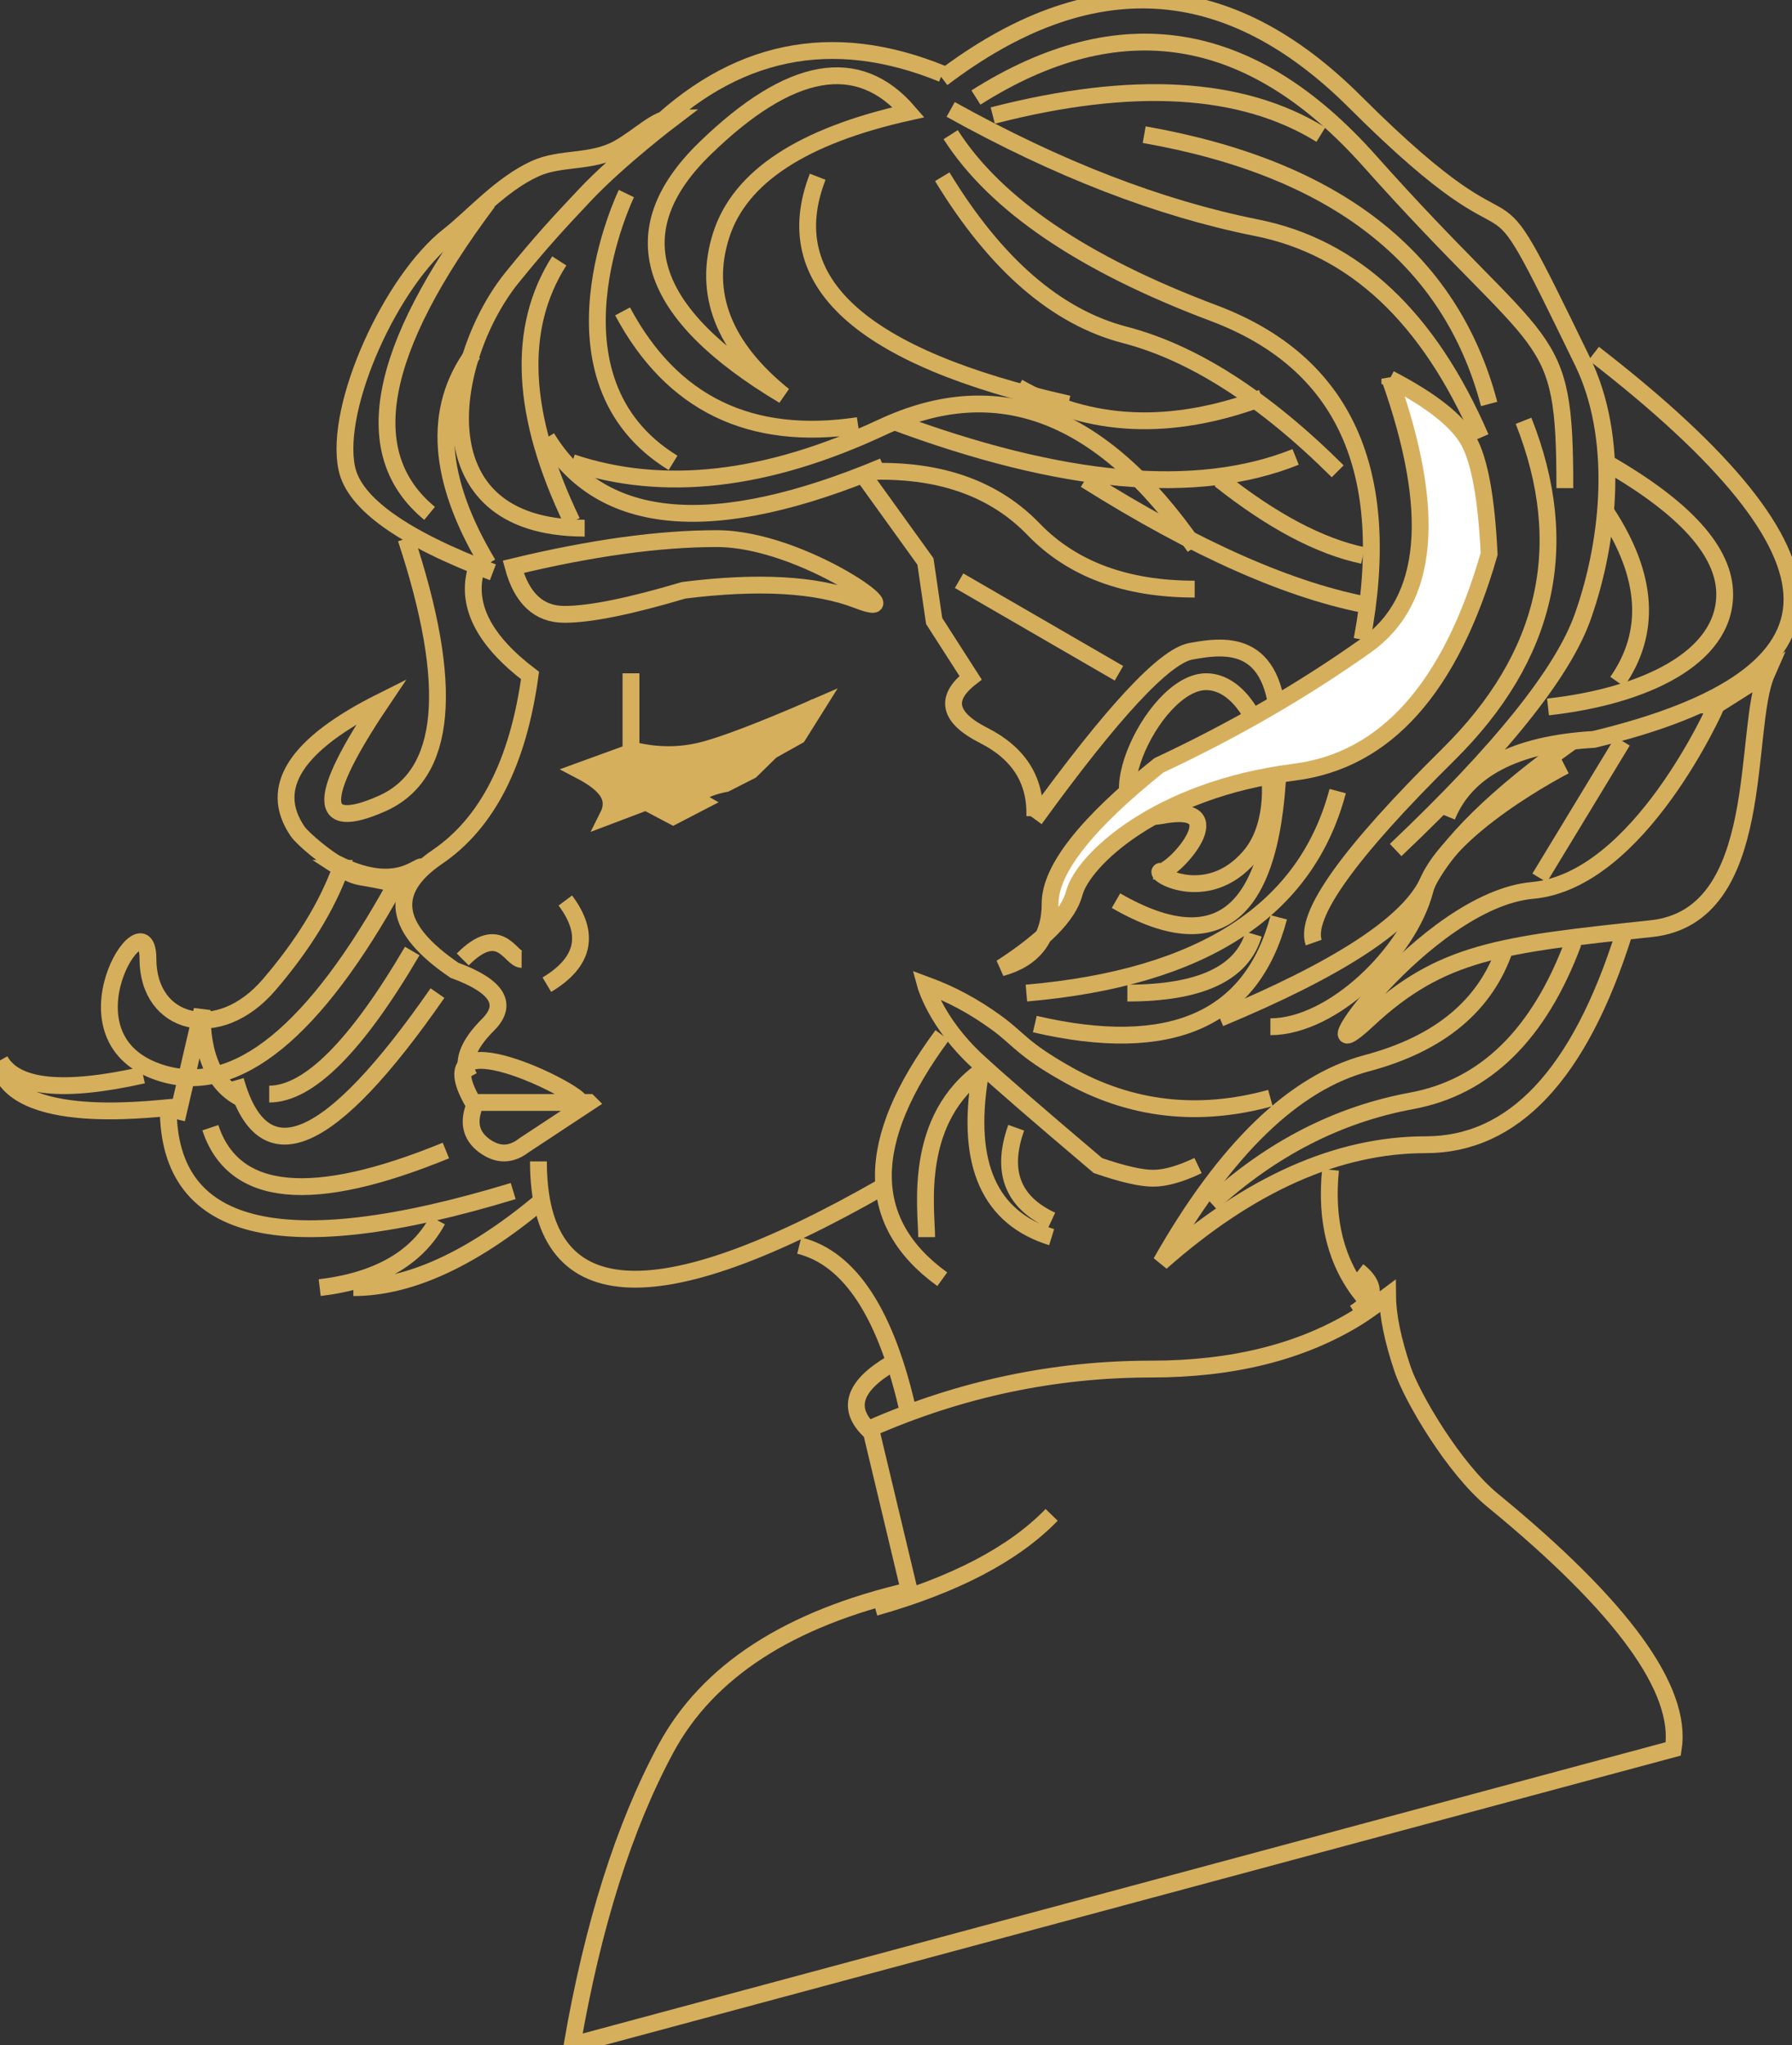 <svg width="213" height="243" xmlns="http://www.w3.org/2000/svg"><rect width="100%" height="100%" fill="#333333" stroke="none"/><g fill="none" fill-rule="evenodd" stroke="#D6AF5D" stroke-width="2"><path d="M68 243l130.889-35.195c1.108-7.052-6.05-16.898-21.472-29.538-4.585-3.758-9.555-12.17-10.707-15.591-1.163-3.455-1.756-6.347-1.777-8.676-1.595 1.2-2.82 2.063-3.674 2.587-6.619 4.06-14.757 6.089-24.415 6.089-11.53 0-22.654 2.348-33.374 7.045l4.607 19.29c-14.333 3.312-23.98 9.577-28.942 18.794C74.174 217.023 70.462 228.755 68 243zm57-63c-4.503 4.649-11.503 8.315-21 11m2-29c-4.605 2.71-5.439 5.419-2.5 8.128M161.426 151c2.232 1.755 2.09 3.422-.426 5m-66-8c6.05 1.493 10.383 8.16 13 20m50.15-29c-.617 6.066.667 11.066 3.85 15m-57-13.03c-27.333 15.638-41 14.648-41-2.97m6-7H56.556c-.98 2.178-.664 3.874.948 5.089 1.612 1.215 3.204 1.215 4.776 0L70 131zm-1 0c0-1.276-18.904-10.583-12.779 0"/><path d="M55.78 128c-.95-1.729-.205-3.81 2.234-6.246 2.44-2.436 1.102-4.592-4.011-6.47-7.263-4.948-7.935-9.436-2.017-13.465 5.919-4.028 9.59-11.213 11.014-21.554-5.35-4.062-7.519-8.15-6.505-12.265M61 67.349C62.024 71.116 64.054 73 67.09 73c3.037 0 7.765-.955 14.183-2.864 8.898-1.11 15.787-.718 20.665 1.178C109.256 74.157 95.534 64 85.201 64 78.31 64 70.245 65.116 61 67.349zM75 80v9.795c6.01.878 13.344-1.063 22-5.824"/><path d="M75.5 89.208L69 91.575c1.649.86 2.732 1.723 3.25 2.587.518.864.518 1.81 0 2.838l4.522-1.712L80.017 97l3.303-1.712c-.57-.325-.57-.7 0-1.126.57-.425 1.548-.778 2.93-1.058l3.007-1.529 2.417-2.367 3.167-1.769L97 84c-6.58 2.857-11.14 4.593-13.68 5.208-2.539.615-5.145.615-7.82 0z" fill="#D6AF5D"/><path d="M123 97.338c9.222-12.72 15.405-19.37 18.549-19.951 4.395-.813 10.451-1.44 10.451 10.17 0 20.417-6.45 26.903-19.352 19.46"/><path d="M138.06 103.504c1.488 0 8.94-8.282 0-6.596C129.12 98.595 136.795 81 143.362 81c6.566 0 10.424 14.6 5.212 20.725-5.212 6.126-12.001 1.779-10.514 1.779zM122.994 97c.133-4.292-1.89-7.498-6.073-9.616-4.182-2.119-4.7-4.402-1.556-6.85l-4.332-6.75L110 66.717 103 57m-41 57c-1.338 0-2.511-4.5-7 0m12.195-7c2.995 3.998 2.263 7.331-2.195 10m18.807-99.378C93.932 7.8 101.997 6.37 108 13.33c-12.632 2.81-20.057 7.679-22.277 14.606-2.22 6.926.257 13.281 7.43 19.064-16.356-9.764-19.47-19.556-9.346-29.378zM112 9.313c17.518-13.288 33.872-12.356 49.062 2.795 22.784 22.727 13.599 3.167 27.064 30.885 4.33 8.916 3.299 20.977 0 30.291-2.359 6.66-9.77 15.9-22.234 27.716"/><path d="M58.585 68c-10.7-4.052-16.49-8.17-17.367-12.357-1.533-7.317 5.278-22.296 12.14-27.66 2.776-2.169 6.173-6.093 10.26-7.947 3.046-1.382 6.624-.642 9.805-2.373C75.94 16.294 78.011 14 80 14c0 0-6.403 4.844-10.506 9.2-3.213 3.41-5.163 5.516-8.605 9.75-7.446 9.159-11.643 29.808 8.605 29.808M112 8.768C98.866 3.415 87.199 5.826 77 16m36 0c5.302 8.298 15.719 15.366 31.25 21.204 15.533 5.838 21.415 18.77 17.647 38.796M113 13c12.7 7.07 24.83 11.76 36.39 14.067C160.948 29.375 169.818 37.686 176 52m13.438-10C205.146 54.149 213 63.887 213 71.214c0 7.327-7.854 12.875-23.562 16.645-9.36.553-15.174 3.6-17.438 9.141"/><path d="M190.957 55C200.319 60.362 205 65.567 205 70.616c0 7.573-9.563 12.118-21 13.384m20.044-.235L210 80c-2.919 6.624.191 28.86-13.713 30.342-17.964 1.916-24.992 2.7-33.741 10.871-8.75 8.171 6.848-14.266 19.602-15.41 12.754-1.145 21.896-22.038 21.896-22.038z"/><path d="M178.912 112.609c-2.29 6.838-7.772 11.411-16.443 13.72C153.8 128.638 145.642 136.528 138 150c10.545-9.32 21.03-13.98 31.454-13.98 10.425 0 18.274-8.34 23.546-25.02m-42 19.47c-8.581 2.36-16.622 1.427-24.123-2.795-5.475-3.083-5.757-4.22-8.478-6.182-2.722-1.96-5.269-3.339-8.399-4.493 0 0 1.224 4.508 6.154 9.06 2.544 2.349 7.326 6.493 14.346 12.433 2.918 1.005 5.105 1.507 6.56 1.507 1.457 0 3.237-.502 5.34-1.507M48.264 64c5.812 17.596 4.843 28.097-2.907 31.502-7.75 3.406-7.75-.647 0-12.159-10.19 5.089-13.523 10.228-9.998 15.417.678.998 3.603 3.323 4.618 3.834C46.744 106 49.44 103 50.081 103"/><path d="M40.5 103.182C38.833 107.727 36 112.333 32 117c-6 7-14.416 4.847-14.416-3.081 0-7.929-11.407 9.72 1.768 13.635 8.783 2.61 18.029-4.908 27.736-22.554-1.931-.396-3.294-.656-4.088-.78-.794-.123-1.627-.47-2.5-1.038zM28 128.374c3.223 11.493 11.223 8.035 24-10.374m-31.99 13c-.443 15.463 13.22 18.97 40.99 10.524m43-85.517c8.001-.148 14.288 2.148 18.86 6.886C127.435 67.63 133.814 70 142 70m-28-1l19 11m3-64c22.756 4 36.422 14.667 41 32m9 43s-14.708 7.525-16.648 14.852C167.412 113.179 158.447 122 151 122m30.09-72c5.854 14.768 2.875 27.987-8.936 39.655-11.81 11.669-17.145 19.117-16.003 22.345M97.192 21C92.344 33.471 102.28 42.471 127 48m-15-27c6.332 10.413 13.563 16.677 21.693 18.792C141.823 41.907 150.26 47.31 159 56m-47 67c-9.333 12.597-9.333 22.263 0 29m-1.858-5c0-3.272-1.727-14.127 6.858-20m3.788 7c-1.849 5.172-.445 8.839 4.212 11m-8.539-17c-1.666 10.386 1.18 16.719 8.539 19m-72-10.294c-15.908 6.518-25.24 5.616-28-2.706m24-21c-6.646 11.333-12.313 17-17 17"/><path d="M116 11.588c17.081-10.819 32.674-8.313 46.778 7.52C183.934 42.854 186 38.362 186 58M68 54.962c10.84 3.62 23.123 2.221 36.848-4.195C118.572 44.35 130.956 49.095 142 65M74.454 23S63.763 45.053 80 55m-6-18c5.859 10.972 15.192 15.495 28 13.568M58 24c-13.196 17.62-15.509 29.953-6.937 37M159 94c-3.75 14.186-16.084 22.186-37 24m30-9c-3.225 12.196-12.892 16.423-29 12.683M149 111c-1.35 4.667-6.35 7-15 7"/><path d="M187 88c-9.172 6.56-14.98 12.248-17.422 17.068-2.442 4.82-10.635 10.13-24.578 15.932m42-9c-4.068 10.923-10.473 17.192-19.213 18.805-8.74 1.613-16.67 5.678-23.787 12.195m48.857-54.929L183 104.316M106 50c20.271 7.569 36.271 9 48 4.293M121 46c8.52 4.867 18.187 5.292 29 1.278M145 57c6.213 4.92 11.88 7.92 17 9m-33-9c13.197 8.293 24.53 13.293 34 15m-45-58.271c16.628-4.282 29.628-3.525 39 2.271M65 52c6.508 10.727 19.841 11.865 40 3.413m-88 72.334C7.508 129.875 1.841 129.292 0 126m21 5.536c-1.524 0-18.484 2.607-21-4.536m52 18c-2.442 4.508-7.108 7.175-14 8m26-10c-8.064 6.667-15.397 10-22 10"/><path d="M165.2 45c5.605 15.81 4.67 26.371-2.806 31.682-7.477 5.31-15.695 10.065-24.655 14.264-8.614 6.893-12.921 12.362-12.921 16.407 0 4.046-1.94 6.595-5.818 7.647 5.104-3.306 8-6.264 8.689-8.875 1.032-3.916 9.859-12.318 26.147-14.374 10.86-1.371 18.58-10.014 23.164-25.929-.319-6.645-1.143-11.142-2.474-13.49-1.331-2.349-4.44-4.793-9.326-7.332z" fill="#FFF"/><path d="M21 133l3.03-13c-.09 5.575 1.566 9.136 4.97 10.681M191 61c4.887 7.494 5.296 14.16 1.226 20M58 67c-6.016-10.021-6.603-18.355-1.761-25M68 62c-6.112-12.685-6.62-23.019-1.525-31"/></g></svg>